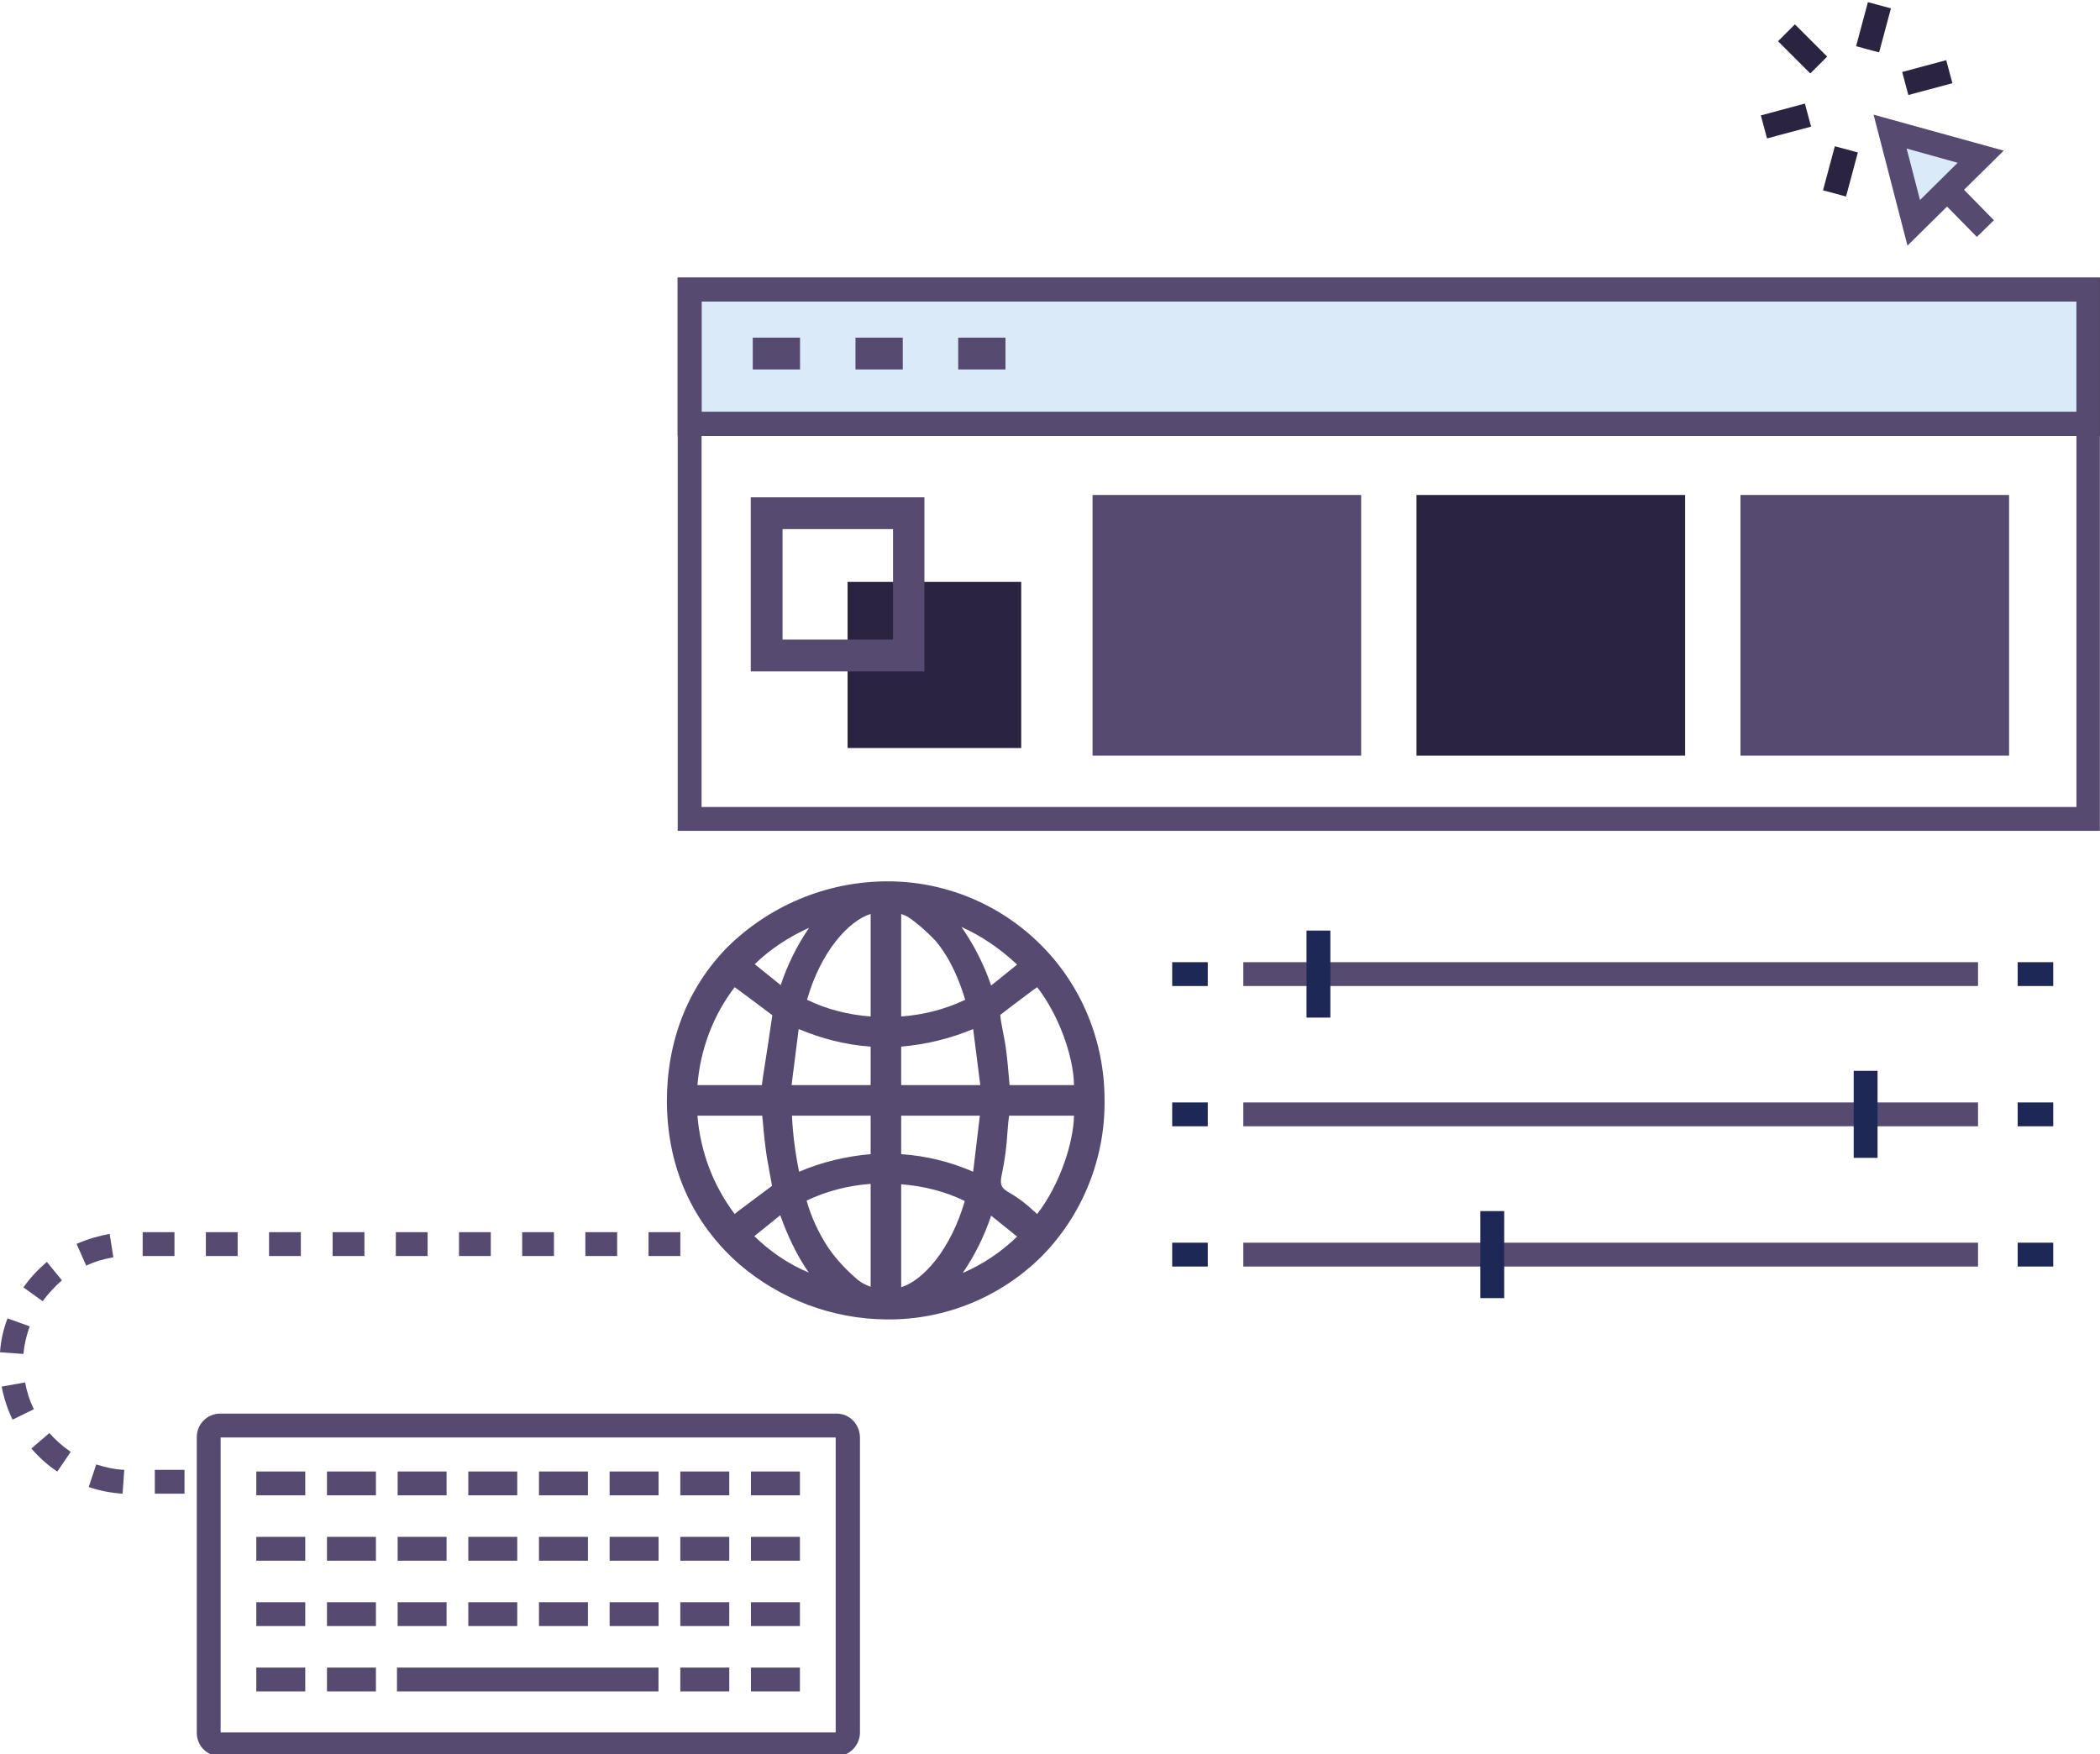 <?xml version="1.0" encoding="utf-8"?>
<!-- Generator: Adobe Illustrator 26.0.1, SVG Export Plug-In . SVG Version: 6.00 Build 0)  -->
<svg version="1.1" id="Layer_1" xmlns="http://www.w3.org/2000/svg" xmlns:xlink="http://www.w3.org/1999/xlink" x="0px" y="0px"
	 viewBox="0 0 501.9 419.2" style="enable-background:new 0 0 501.9 419.2;" xml:space="preserve">
<style type="text/css">
	.st0{fill:#DAEAF8;}
	.st1{fill:#231615;}
	.st2{fill:#574A70;}
	.st3{fill:#1D2856;}
	.st4{fill:#2A2441;}
	.st5{fill:none;}
</style>
<g id="Group_8836" transform="translate(-3778.455 1120.678)">
	<g id="Group_318" transform="translate(3940.426 -1054.817)">
		<rect id="Rectangle_202" x="2.8" y="3.4" class="st0" width="334.3" height="32.1"/>
		<path id="Path_76" class="st1" d="M339.9,38.3H0V0.5h339.9V38.3z M5.7,32.6h328.6V6.2H5.7V32.6z"/>
	</g>
	<g id="Group_343" transform="translate(3940.426 -1054.817)">
		<g id="Group_331" transform="translate(118.183 156.035)">
			<g id="Group_319" transform="translate(16.996 7.554)">
				<rect id="Rectangle_203" x="0" y="0.5" class="st2" width="175.6" height="5.7"/>
			</g>
			<g id="Group_320" transform="translate(0 7.554)">
				<rect id="Rectangle_204" x="0" y="0.5" class="st3" width="8.5" height="5.7"/>
			</g>
			<g id="Group_321" transform="translate(202.068 7.554)">
				<rect id="Rectangle_205" x="0" y="0.5" class="st3" width="8.5" height="5.7"/>
			</g>
			<g id="Group_322" transform="translate(32.104)">
				<rect id="Rectangle_206" x="0" y="0.5" class="st3" width="5.7" height="20.8"/>
			</g>
			<g id="Group_323" transform="translate(16.996 41.074)">
				<rect id="Rectangle_207" x="0" y="0.5" class="st2" width="175.6" height="5.7"/>
			</g>
			<g id="Group_324" transform="translate(0 41.074)">
				<rect id="Rectangle_208" x="0" y="0.5" class="st3" width="8.5" height="5.7"/>
			</g>
			<g id="Group_325" transform="translate(202.068 41.074)">
				<rect id="Rectangle_209" x="0" y="0.5" class="st3" width="8.5" height="5.7"/>
			</g>
			<g id="Group_326" transform="translate(162.882 33.52)">
				<rect id="Rectangle_210" x="0" y="0.5" class="st3" width="5.7" height="20.8"/>
			</g>
			<g id="Group_327" transform="translate(16.996 74.594)">
				<rect id="Rectangle_211" x="0" y="0.5" class="st2" width="175.6" height="5.7"/>
			</g>
			<g id="Group_328" transform="translate(0 74.594)">
				<rect id="Rectangle_212" x="0" y="0.5" class="st3" width="8.5" height="5.7"/>
			</g>
			<g id="Group_329" transform="translate(202.068 74.594)">
				<rect id="Rectangle_213" x="0" y="0.5" class="st3" width="8.5" height="5.7"/>
			</g>
			<g id="Group_330" transform="translate(73.65 67.04)">
				<rect id="Rectangle_214" x="0" y="0.5" class="st3" width="5.7" height="20.8"/>
			</g>
		</g>
		<g id="Group_342" transform="translate(0 0)">
			<g id="Group_332" transform="translate(40.602 72.706)">
				<rect id="Rectangle_215" x="0" y="0.5" class="st4" width="41.5" height="39.7"/>
			</g>
			<g id="Group_333">
				<path id="Path_77" class="st2" d="M339.9,132.7H0V0.5h339.9V132.7z M5.7,127h328.6V6.2H5.7V127z"/>
			</g>
			<g id="Group_334" transform="translate(2.832 32.104)">
				<rect id="Rectangle_216" x="0" y="0.5" class="st2" width="334.3" height="5.7"/>
			</g>
			<g id="Group_335" transform="translate(176.572 51.933)">
				<rect id="Rectangle_217" x="0" y="0.5" class="st4" width="64.2" height="62.3"/>
			</g>
			<g id="Group_336" transform="translate(17.461 52.494)">
				<path id="Path_78" class="st2" d="M0,42.1h41.5V0.5H0V42.1z M7.6,8.1H34v26.4H7.6V8.1z"/>
			</g>
			<g id="Group_337" transform="translate(99.145 51.933)">
				<rect id="Rectangle_218" x="0" y="0.5" class="st2" width="64.2" height="62.3"/>
			</g>
			<g id="Group_338" transform="translate(253.999 51.933)">
				<rect id="Rectangle_219" x="0" y="0.5" class="st2" width="64.2" height="62.3"/>
			</g>
			<g id="Group_339" transform="translate(17.94 14.335)">
				<rect id="Rectangle_220" x="0" y="0.5" class="st2" width="11.3" height="7.6"/>
			</g>
			<g id="Group_340" transform="translate(42.49 14.335)">
				<rect id="Rectangle_221" x="0" y="0.5" class="st2" width="11.3" height="7.6"/>
			</g>
			<g id="Group_341" transform="translate(67.041 14.335)">
				<rect id="Rectangle_222" x="0" y="0.5" class="st2" width="11.3" height="7.6"/>
			</g>
		</g>
	</g>
	<g id="Group_344" transform="translate(3778.455 -826.699)">
		<path id="Path_79" class="st2" d="M44.1,63H37v-5.7h7.1V63z M29.3,63c-2.8-0.2-5.5-0.7-8.1-1.6L23,56c2.2,0.7,4.4,1.2,6.7,1.3
			L29.3,63z M13.7,57.7c-2.3-1.5-4.4-3.4-6.2-5.5l4.3-3.7c1.5,1.7,3.2,3.2,5.1,4.5L13.7,57.7z M3,45.3c-1.2-2.5-2.1-5.2-2.6-7.9
			l5.6-1c0.4,2.2,1.1,4.4,2.1,6.4L3,45.3z M5.6,29.6L0,29.2c0.2-2.8,0.8-5.5,1.8-8.1L7.1,23C6.3,25.2,5.8,27.4,5.6,29.6L5.6,29.6z
			 M10.2,17l-4.6-3.3c1.6-2.3,3.5-4.3,5.6-6.1l3.6,4.4C13.1,13.5,11.5,15.2,10.2,17L10.2,17z M20.6,8.5l-2.3-5.2
			c2.5-1.1,5.2-1.9,7.9-2.4l0.9,5.6C24.8,6.9,22.7,7.5,20.6,8.5L20.6,8.5z M162.6,6.2H155V0.5h7.6V6.2z M147.5,6.2h-7.6V0.5h7.6V6.2
			z M132.4,6.2h-7.6V0.5h7.6V6.2z M117.3,6.2h-7.6V0.5h7.6V6.2z M102.2,6.2h-7.6V0.5h7.6V6.2z M87.1,6.2h-7.6V0.5h7.6V6.2z
			 M71.9,6.2h-7.6V0.5h7.6V6.2z M56.8,6.2h-7.6V0.5h7.6V6.2z M41.7,6.2h-7.6V0.5h7.6V6.2z"/>
	</g>
	<g id="Group_380" transform="translate(3825.486 -783.342)">
		<g id="Group_345" transform="translate(0 0)">
			<path id="Path_80" class="st2" d="M152.8,82.4H5.6c-3.1,0-5.6-2.5-5.6-5.6V6.1C0,3,2.5,0.5,5.6,0.5h147.3c3.1,0,5.5,2.5,5.6,5.6
				v70.8C158.4,79.9,155.9,82.4,152.8,82.4z M5.7,76.7h147V6.2H5.7V76.7z"/>
		</g>
		<g id="Group_379" transform="translate(14.224 13.833)">
			<g id="Group_354">
				<g id="Group_346" transform="translate(118.227)">
					<rect id="Rectangle_223" x="0" y="0.5" class="st2" width="11.7" height="5.7"/>
				</g>
				<g id="Group_347" transform="translate(101.339)">
					<rect id="Rectangle_224" x="0" y="0.5" class="st2" width="11.7" height="5.7"/>
				</g>
				<g id="Group_348" transform="translate(84.447)">
					<rect id="Rectangle_225" x="0" y="0.5" class="st2" width="11.7" height="5.7"/>
				</g>
				<g id="Group_349" transform="translate(67.559)">
					<rect id="Rectangle_226" x="0" y="0.5" class="st2" width="11.7" height="5.7"/>
				</g>
				<g id="Group_350" transform="translate(50.668)">
					<rect id="Rectangle_227" x="0" y="0.5" class="st2" width="11.7" height="5.7"/>
				</g>
				<g id="Group_351" transform="translate(33.779)">
					<rect id="Rectangle_228" x="0" y="0.5" class="st2" width="11.7" height="5.7"/>
				</g>
				<g id="Group_352" transform="translate(16.892)">
					<rect id="Rectangle_229" x="0" y="0.5" class="st2" width="11.7" height="5.7"/>
				</g>
				<g id="Group_353">
					<rect id="Rectangle_230" x="0" y="0.5" class="st2" width="11.7" height="5.7"/>
				</g>
			</g>
			<g id="Group_363" transform="translate(0 15.624)">
				<g id="Group_355" transform="translate(118.227)">
					<rect id="Rectangle_231" x="0" y="0.5" class="st2" width="11.7" height="5.7"/>
				</g>
				<g id="Group_356" transform="translate(101.339)">
					<rect id="Rectangle_232" x="0" y="0.5" class="st2" width="11.7" height="5.7"/>
				</g>
				<g id="Group_357" transform="translate(84.447)">
					<rect id="Rectangle_233" x="0" y="0.5" class="st2" width="11.7" height="5.7"/>
				</g>
				<g id="Group_358" transform="translate(67.559)">
					<rect id="Rectangle_234" x="0" y="0.5" class="st2" width="11.7" height="5.7"/>
				</g>
				<g id="Group_359" transform="translate(50.668)">
					<rect id="Rectangle_235" x="0" y="0.5" class="st2" width="11.7" height="5.7"/>
				</g>
				<g id="Group_360" transform="translate(33.779)">
					<rect id="Rectangle_236" x="0" y="0.5" class="st2" width="11.7" height="5.7"/>
				</g>
				<g id="Group_361" transform="translate(16.892)">
					<rect id="Rectangle_237" x="0" y="0.5" class="st2" width="11.7" height="5.7"/>
				</g>
				<g id="Group_362">
					<rect id="Rectangle_238" x="0" y="0.5" class="st2" width="11.7" height="5.7"/>
				</g>
			</g>
			<g id="Group_372" transform="translate(0 31.243)">
				<g id="Group_364" transform="translate(118.227)">
					<rect id="Rectangle_239" x="0" y="0.5" class="st2" width="11.7" height="5.7"/>
				</g>
				<g id="Group_365" transform="translate(101.339)">
					<rect id="Rectangle_240" x="0" y="0.5" class="st2" width="11.7" height="5.7"/>
				</g>
				<g id="Group_366" transform="translate(84.447)">
					<rect id="Rectangle_241" x="0" y="0.5" class="st2" width="11.7" height="5.7"/>
				</g>
				<g id="Group_367" transform="translate(67.559)">
					<rect id="Rectangle_242" x="0" y="0.5" class="st2" width="11.7" height="5.7"/>
				</g>
				<g id="Group_368" transform="translate(50.668)">
					<rect id="Rectangle_243" x="0" y="0.5" class="st2" width="11.7" height="5.7"/>
				</g>
				<g id="Group_369" transform="translate(33.779)">
					<rect id="Rectangle_244" x="0" y="0.5" class="st2" width="11.7" height="5.7"/>
				</g>
				<g id="Group_370" transform="translate(16.892)">
					<rect id="Rectangle_245" x="0" y="0.5" class="st2" width="11.7" height="5.7"/>
				</g>
				<g id="Group_371">
					<rect id="Rectangle_246" x="0" y="0.5" class="st2" width="11.7" height="5.7"/>
				</g>
			</g>
			<g id="Group_378" transform="translate(0 46.859)">
				<g id="Group_373" transform="translate(118.227)">
					<rect id="Rectangle_247" x="0" y="0.5" class="st2" width="11.7" height="5.7"/>
				</g>
				<g id="Group_374" transform="translate(101.339)">
					<rect id="Rectangle_248" x="0" y="0.5" class="st2" width="11.7" height="5.7"/>
				</g>
				<g id="Group_375" transform="translate(33.623)">
					<rect id="Rectangle_249" x="0" y="0.5" class="st2" width="62.5" height="5.7"/>
				</g>
				<g id="Group_376" transform="translate(16.892)">
					<rect id="Rectangle_250" x="0" y="0.5" class="st2" width="11.7" height="5.7"/>
				</g>
				<g id="Group_377">
					<rect id="Rectangle_251" x="0" y="0.5" class="st2" width="11.7" height="5.7"/>
				</g>
			</g>
		</g>
	</g>
	<g id="Group_391" transform="translate(4199.351 -1120.678)">
		<g id="Group_387" transform="translate(0 0)">
			<g id="Group_381" transform="translate(4.089 5.33)">
				<line id="Line_16" class="st5" x1="9.7" y1="10.2" x2="2" y2="2.5"/>
				
					<rect id="Rectangle_252" x="3" y="0.9" transform="matrix(0.707 -0.707 0.707 0.707 -2.791 6.004)" class="st4" width="5.7" height="10.9"/>
			</g>
			<g id="Group_382" transform="translate(0 24.257)">
				<line id="Line_17" class="st5" x1="11.3" y1="3.3" x2="0.7" y2="6.1"/>
				
					<rect id="Rectangle_253" x="0.5" y="1.8" transform="matrix(0.966 -0.259 0.259 0.966 -1.003 1.711)" class="st4" width="10.9" height="5.7"/>
			</g>
			<g id="Group_383" transform="translate(14.782 34.442)">
				<line id="Line_18" class="st5" x1="5.6" y1="1.3" x2="2.7" y2="11.8"/>
				
					<rect id="Rectangle_254" x="-1.3" y="3.7" transform="matrix(0.259 -0.966 0.966 0.259 -3.216 8.83)" class="st4" width="10.9" height="5.7"/>
			</g>
			<g id="Group_384" transform="translate(29.966 29.393)">
				<line id="Line_19" class="st5" x1="2" y1="2.5" x2="9.7" y2="10.2"/>
				
					<rect id="Rectangle_255" x="3" y="0.9" transform="matrix(0.707 -0.707 0.707 0.707 -2.791 6.006)" class="st4" width="5.7" height="10.9"/>
			</g>
			<g id="Group_385" transform="translate(33.778 13.881)">
				<line id="Line_20" class="st5" x1="0.7" y1="6.1" x2="11.3" y2="3.3"/>
				
					<rect id="Rectangle_256" x="0.5" y="1.8" transform="matrix(0.966 -0.259 0.259 0.966 -1.003 1.712)" class="st4" width="10.9" height="5.7"/>
			</g>
			<g id="Group_386" transform="translate(22.687)">
				<line id="Line_21" class="st5" x1="2.7" y1="11.8" x2="5.6" y2="1.2"/>
				
					<rect id="Rectangle_257" x="-1.3" y="3.7" transform="matrix(0.259 -0.966 0.966 0.259 -3.216 8.832)" class="st4" width="10.9" height="5.7"/>
			</g>
		</g>
		<g id="Group_390" transform="translate(26.89 26.903)">
			<g id="Group_388">
				<path id="Path_81" class="st0" d="M4,4.6l10.8,3l10.8,3l-8,7.9l-8,7.9L6.8,15.4L4,4.6z"/>
				<path id="Path_82" class="st2" d="M8.1,31.8L0,0.5l31.1,8.6L8.1,31.8z M7.9,8.6l3.2,12.3l9-8.9L7.9,8.6z"/>
			</g>
			<g id="Group_389" transform="translate(15.453 15.805)">
				
					<rect id="Rectangle_258" x="3.8" y="0.6" transform="matrix(0.714 -0.701 0.701 0.714 -3.151 6.73)" class="st2" width="5.7" height="13.2"/>
			</g>
		</g>
	</g>
	<g id="Group_392" transform="translate(3937.839 -910.548)">
		<path id="Path_83" class="st2" d="M89.7,90c9.7-9.9,15.1-23.4,14.9-37.3c0-13.9-5.4-27.2-15.2-37c-9.8-9.8-23.1-15.3-37-15.2
			c-14.3,0.1-27.9,5.8-38,15.8C5,25.9,0,38.6,0,53.1C0.1,72.9,9.5,85.2,17.3,92c9.8,8.4,22.2,13.1,35.2,13.2h0.2
			C66.6,105.3,79.9,99.8,89.7,90z M70.7,94.1c2.9-4.2,5.2-8.9,6.8-13.7l6.2,5C80,89,75.6,92,70.7,94.1z M74.8,56.5l-1.6,13.4
			c-5.5-2.4-11.3-3.8-17.2-4.2v-9.2L74.8,56.5z M56,49.2V40c5.9-0.5,11.7-1.9,17.2-4.2l1.7,13.4L56,49.2z M88.5,80
			c-0.3-0.2-0.5-0.5-0.8-0.7C86,77.7,84.1,76.2,82,75c-2.2-1.2-2.5-2.1-1.9-4.7c0.7-3.3,1.1-6.6,1.3-9.9c0.1-1.3,0.2-2.6,0.4-3.9
			h15.5C97.2,62.8,94,72.9,88.5,80L88.5,80z M88.5,25.8c5,6.4,8.7,16.3,8.8,23.4H81.9c0-0.4-0.1-0.8-0.1-1.2c-0.2-2.3-0.4-4.7-0.7-7
			c-0.2-1.6-0.5-3.2-0.8-4.7c-0.2-1.2-0.5-2.4-0.6-3.7c0-0.1,0-0.1,0-0.2c2.6-2,5.1-3.9,7.8-5.9L88.5,25.8z M83.7,20.4l-6.2,5
			c-1.7-5-4.1-9.7-7.1-14C75.3,13.6,79.8,16.7,83.7,20.4L83.7,20.4z M56,8.3c0.6,0.2,1.1,0.4,1.6,0.7c2.4,1.6,4.6,3.6,6.6,5.7
			c3.7,4.4,5.8,9.8,7.1,14.1c-4.8,2.3-10,3.6-15.3,4L56,8.3z M56,72.9c5.3,0.4,10.5,1.7,15.2,4c-3.4,11.7-10,19-15.2,20.6V72.9z
			 M48.7,8.3v24.5c-5.3-0.4-10.5-1.7-15.2-4C36.8,17.2,43.5,9.9,48.7,8.3L48.7,8.3z M34,11.6c-2.9,4.2-5.2,8.9-6.8,13.7l-6.2-5
			C24.7,16.7,29.1,13.8,34,11.6L34,11.6z M16.2,25.8l1.1,0.8c2.7,2,5.3,3.9,7.9,5.9c-0.7,4.8-1.4,9.5-2.2,14.5l-0.3,2.2H7.3
			C8,40.7,11,32.6,16.2,25.8L16.2,25.8z M17.2,79.2l-1,0.8C11,73.1,8,65,7.3,56.5h15.5c0,0.3,0.1,1.1,0.1,1.1
			c0.2,2.2,0.4,4.5,0.7,6.7c0.2,1.7,0.5,3.3,0.8,4.9l0,0.1c0.2,1.2,0.5,2.5,0.7,3.8c0,0.1,0,0.1,0,0.2
			C22.5,75.2,19.9,77.2,17.2,79.2L17.2,79.2z M20.9,85.3l6.2-5c1.7,4.8,3.9,9.5,6.8,13.7C29.1,92,24.7,89,20.9,85.3L20.9,85.3z
			 M48.7,97.4c-1.1-0.4-2.1-0.9-3-1.6c-2.7-2.3-5.1-4.8-7.1-7.7c-2.3-3.5-4.1-7.3-5.2-11.3c4.8-2.3,10-3.6,15.3-4L48.7,97.4z
			 M48.7,65.7c-5.9,0.5-11.7,1.9-17.1,4.2c-0.9-4.4-1.5-8.9-1.7-13.4h18.8L48.7,65.7z M48.7,49.2H29.8l1.7-13.4
			c5.5,2.3,11.3,3.8,17.2,4.2L48.7,49.2z"/>
	</g>
</g>
</svg>
